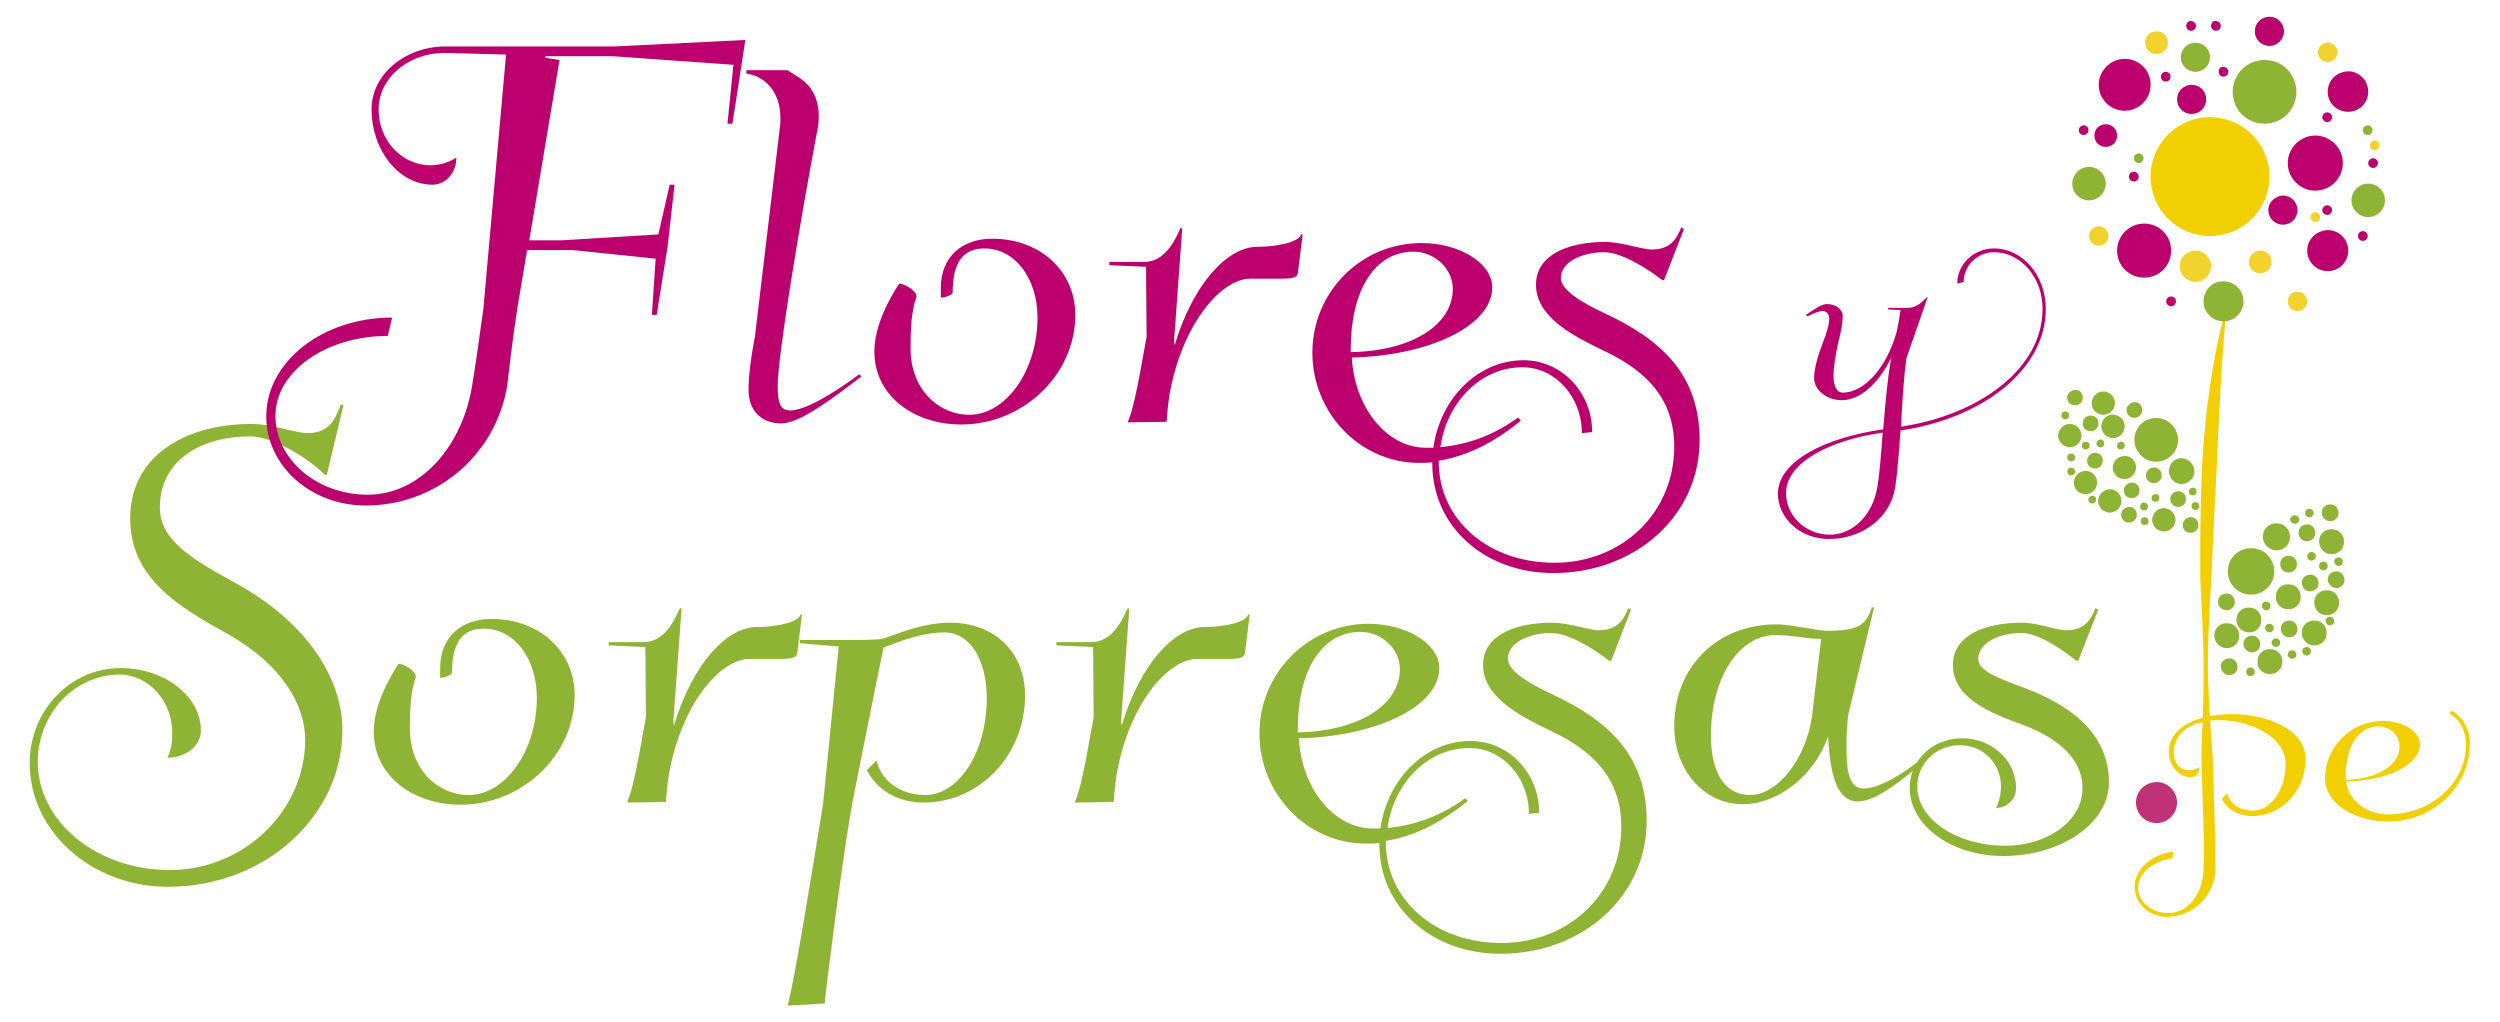 <?xml version="1.0" encoding="utf-8"?>
<!-- Generator: Adobe Illustrator 22.0.1, SVG Export Plug-In . SVG Version: 6.00 Build 0)  -->
<svg version="1.1" id="Capa_1" xmlns="http://www.w3.org/2000/svg" xmlns:xlink="http://www.w3.org/1999/xlink" x="0px" y="0px"
	 viewBox="0 0 462.9 189.2" style="enable-background:new 0 0 462.9 189.2;" xml:space="preserve">
<style type="text/css">
	.st0{fill:#8FB435;}
	.st1{fill:#BB006D;}
	.st2{fill:#BF3376;}
	.st3{fill:#F1CF00;}
	.st4{fill:#F2D22C;}
</style>
<g>
	<path class="st0" d="M63.4,135.1c0,16.1-14.4,29.1-32.3,29.1c-14.1,0-25.6-10.2-25.6-22.9c0-9.7,7.5-17.6,16.8-17.6
		c8.2,0,14.9,5.2,14.9,11.6c0,2.8-2.8,5-6.2,5c0.7-1.5,0.9-2.9,0.9-4.6c0-5.9-4.4-10.8-9.8-10.8C13.7,125,7,132.2,7,141.1
		c0,11,10.9,20,24.4,20c13.9,0,25.1-11.1,25.1-24.1c0-6.5-4.3-14-14.5-19.7c-8.6-4.8-17.9-10.1-17.9-21.3c0-11.3,9.8-17.5,22.5-17.5
		c2.2,0,4.8,0.6,6.8,1.1c1.4,0.3,2.7,0.6,3.5,0.6c3.9,0,5.1-2.3,6.2-5.3l0.5,0.1l-3.1,13L60,87.8c-2.6-2.7-9.3-7-13.7-7
		c-9.2,0-16.7,4.5-16.7,13.2c0,6.3,6.7,9.9,13.9,13.9C57.6,115.6,63.4,126.3,63.4,135.1z"/>
	<path class="st0" d="M75.9,135c0,7.3,5,12.2,10.9,12.2c6.7,0,12.6-8.1,12.6-18c0-7.3-4.2-12.8-9.8-12.8c-4,0-5.9,2.6-5.9,8.1
		c0,0.5-1.3,1-2.2,1v-1.8c0-5.8,4-9.1,9.5-9.1c8.9,0,15.4,6,15.4,14.1c0,11.2-9.8,20.3-21.1,20.3c-8.9,0-16.1-5.4-16.1-13.5
		c0-4.4,2.3-9.1,4.6-12.6c0.9,0,3.2,1.3,3.2,2.4C76,128.2,75.9,131.4,75.9,135z"/>
	<path class="st0" d="M116.1,148.6c0.9-2.2,1.5-4.5,3.5-15.8l-0.1-13l-6.8-0.3v-0.6h6.4c3.5,0,5.4-3.1,6.8-6.3l0.3,0.1l-1.5,20.6
		c0,0.1,0,0.2,0,0.2c0,0.3,0,0.5,0.1,0.8c3.5-11.6,9.9-18.2,15.3-18.2c3.7,0,7.8-0.9,8.1-2.3h0.3l-0.9,7.2c-0.1,0.8-1.2,1-2.8,1h-6
		c-5.4,0-12.7,8.3-15,21.7c-0.3,2.2-0.5,4.5-0.5,4.8L116.1,148.6z"/>
	<path class="st0" d="M155.3,119.7l-7.2-0.6v-0.6h8.7c5.3,0,6.4-0.1,7.2-0.4c4.1-1.5,7.7-2.8,11.9-2.8c8.2,0,13.9,5.4,13.9,13.5
		c0,10.9-8.3,19.8-18.8,19.8c-4.8,0-8.6-2.3-10.5-6l1.8-1.8c0.8,3.6,4.2,6.4,9,6.4c6.3,0,11.4-8,11.4-17.9c0-7.3-3.2-12.2-7.8-12.2
		c-3.9,0-7.4,1.3-11.3,2.8c-1.3,6.2-2.7,13.4-4,19.8l-1.8,9.1c-1.7,9.2-4.9,34.4-5.1,37l-6.9,0.4c0.9-2.2,4.8-26.1,6.6-37.4
		L155.3,119.7z"/>
	<path class="st0" d="M199,148.6c0.9-2.2,1.5-4.5,3.5-15.8l-0.1-13l-6.8-0.3v-0.6h6.4c3.5,0,5.4-3.1,6.8-6.3l0.3,0.1l-1.5,20.6
		c0,0.1,0,0.2,0,0.2c0,0.3,0,0.5,0.1,0.8c3.5-11.6,9.9-18.2,15.3-18.2c3.7,0,7.8-0.9,8.1-2.3h0.3l-0.9,7.2c-0.1,0.8-1.2,1-2.8,1h-6
		c-5.4,0-12.7,8.3-15,21.7c-0.3,2.2-0.5,4.5-0.5,4.8L199,148.6z"/>
	<path class="st0" d="M271.8,148.3c-4.7,3.8-9.6,6.5-15.2,7.4c0,0.1,0,0.1,0,0.2c0,10.8,9.2,18.7,21.4,18.7
		c12.6,0,22.2-9.3,22.2-21.5c0-8.8-5.1-13.9-12.5-17.5c-5.8-2.8-13.1-6.3-13.1-12.5c0-5.4,5.8-7.8,12.8-7.8c1.5,0,3.6,0.4,5.2,0.8
		c1.4,0.3,2.6,0.6,3.4,0.6c3.5,0,4.6-1.9,5.5-4.1l0.5,0.3l-3.7,9.5l-0.4-0.1c-2.3-1.8-7.3-5.1-10.7-5.1c-3.9,0-8,1.7-8,4.8
		c0,2.2,4,4.6,8.1,6.5c10.3,4.8,17.6,11.2,17.6,23.5c0,13.9-11.8,24.6-27.1,24.6c-12.7,0-22.4-8.6-22.4-20.3c0-0.1,0-0.2,0-0.2
		c-0.8,0.1-1.6,0.1-2.5,0.1c-10.9,0-19.7-9.2-19.7-20.4c0-11.2,9-20.3,20.2-20.3c7,0,13.1,3.7,13.1,8.2c0,7.4-12.3,12.7-26,13
		c0.5,9.3,6.5,16.7,13.7,16.7c0.5,0,0.9,0,1.4,0c1.3-9.2,8.3-16.2,16.7-16.2c7,0,12.7,5.9,12.7,13.3l-1.9,0.2
		c0-6.7-4.9-12.2-11-12.2c-7.7,0-14,6.4-15.2,14.8c5.3-0.5,10-2.3,14.4-5.5L271.8,148.3z M259.2,123.9c0-3.8-3.4-6.9-7.3-6.9
		c-7.2,0-11.6,7.2-11.6,18c0,0.2,0,0.4,0,0.6C251.6,135.4,259.2,130.5,259.2,123.9z"/>
	<path class="st0" d="M341.9,138.8c0,5,0.9,7.2,3.2,7.2c2.8,0,7.4-2.7,11.6-6.2l0.5,0.4c-4.9,4.2-9.8,8.2-13.2,8.2
		c-3.2,0-5.1-3.3-5.5-12.1c-2.4,7.1-9.1,12.6-15.8,12.6c-7.3,0-12.7-6.4-12.7-14.4c0-11.3,8.2-18.9,18.9-18.9c1.5,0,3.8,0.4,5.7,0.7
		c1.6,0.3,3.1,0.5,3.9,0.5c6.2,0,7.1-1.5,8.1-4.4l0.4,0.1l-4.8,19.9C341.9,135.1,341.9,137.2,341.9,138.8z M337.2,118.3
		c-0.9,0-2.2-0.1-3.6-0.3c-1.5-0.2-3.4-0.4-5-0.4c-6.3,0-11.8,7.5-11.8,18.6c0,6.2,2.1,11,7.3,11c5.1,0,10.3-6.8,11.4-14.5
		L337.2,118.3z"/>
	<path class="st0" d="M355,145.6c0,6.1,7.3,11,16.3,11c7.9,0,14.3-4.7,14.3-10.6c0-6.6-6.5-10.1-11.1-11.8
		c-6-2.2-12.9-4.9-12.9-11.1c0-5.4,5.8-7.8,12.8-7.8c1.5,0,3.4,0.4,4.9,0.8c1.3,0.3,2.4,0.6,3.2,0.6c3.5,0,4.6-1.9,5.5-4.1l0.5,0.3
		l-3.7,9.5l-0.4-0.1c-2.3-1.8-6.8-5.1-10.1-5.1c-3.9,0-8,1.7-8,4.8c0,2.2,3.6,3.5,7.8,5.1c6.3,2.3,16.4,7,16.4,17.8
		c0,7.5-8.8,13.6-19.6,13.6c-9.5,0-17.3-5.6-17.3-12.6c0-5.1,4.2-9.2,9.7-9.2c5.5,0,10,4.1,10,9.2c0,2.1-1.7,3.7-3.7,3.7
		c0.6-1.3,0.9-2.6,0.9-4c0-4.2-3.3-7.6-7.4-7.6C358.7,137.8,355,141.3,355,145.6z"/>
	<g>
		<path class="st1" d="M352,79c14.6-2.2,26.2-10.8,26.2-21.8c0-5.8-4-10.5-9-10.5c-3.1,0-5.6,2.5-5.6,5.5l-1.2,0.3
			c0-3.6,3.1-6.5,6.8-6.5c5.3,0,9.6,5,9.6,11.2c0,11.3-11.8,20.3-26.9,22.5c-0.3,4.1-0.6,8.1-1,10.6c-0.9,5.6-6.1,9.5-12.3,9.5
			c-5.2,0-9.4-3.8-9.4-8.4c0-6,8.8-10.4,19.5-11.9c0.4-5.1,0.9-10.4,1.5-13.3c-2.3,4.7-5.7,7.9-9.2,7.9c-2.8,0-5.1-1.9-5.1-4.1
			c0-1.9,0.8-4.4,1.6-6.5c0.7-1.8,1.2-3.4,1.2-4.5c0-0.8-0.5-1.4-1.2-1.4c-0.7,0-1.7,0.4-2.9,1l-0.2-0.3c1.6-1.1,2.9-2,3.9-2
			c1.6,0,2.9,1,2.9,2.2c0,1.1-0.3,2.9-0.8,4.8c-0.5,2.2-0.9,4.5-0.9,6.3c0,1.7,0.5,3.1,1.7,3.1c4.1,0,8.2-4.8,10-11.3
			c0.3-1.4,0.5-2.5,0.7-4l-2.3-0.1v-0.3h3.7c1.4,0,2.5-0.9,3.5-2l0.1,0.1L353,66.3C352.6,69,352.2,74.1,352,79z M338.8,99
			c4.4,0,8-3.8,8.8-8.8c0.4-2.2,0.7-6.1,1-10.1c-9.9,1.4-17.9,5.6-17.9,11.2C330.7,95.5,334.3,99,338.8,99z"/>
	</g>
	<path class="st2" d="M395.5,148.6c0,2.1,1.7,3.8,3.8,3.8c2.1,0,3.8-1.7,3.8-3.8c0-2.1-1.7-3.8-3.8-3.8
		C397.1,144.9,395.5,146.5,395.5,148.6z"/>
	<g>
		<path class="st0" d="M401.7,86.5c-0.4,1.2,0.3,2.6,1.5,3c1.2,0.4,2.6-0.3,3-1.5c0.4-1.2-0.3-2.6-1.5-3
			C403.4,84.5,402.1,85.2,401.7,86.5z"/>
		<path class="st0" d="M395.4,80.2c-0.7,2.1,0.5,4.4,2.6,5.1c2.1,0.7,4.4-0.5,5.1-2.6c0.7-2.1-0.5-4.4-2.6-5.1
			C398.3,76.9,396,78.1,395.4,80.2z"/>
		<path class="st0" d="M393.8,75.5c-0.2,0.8,0.2,1.6,1,1.8c0.8,0.2,1.6-0.2,1.8-1c0.2-0.8-0.2-1.6-1-1.8
			C394.9,74.3,394.1,74.8,393.8,75.5z"/>
		<path class="st0" d="M382.8,73.2c-0.2,0.8,0.2,1.6,1,1.8c0.8,0.2,1.6-0.2,1.8-1c0.2-0.8-0.2-1.6-1-1.8
			C383.9,72.1,383.1,72.5,382.8,73.2z"/>
		<path class="st0" d="M397.4,87.6c-0.2,0.8,0.2,1.6,1,1.8c0.8,0.2,1.6-0.2,1.8-1c0.2-0.8-0.2-1.6-1-1.8
			C398.5,86.4,397.7,86.8,397.4,87.6z"/>
		<path class="st0" d="M401.9,92c-0.2,0.8,0.2,1.6,1,1.8c0.8,0.2,1.6-0.2,1.8-1c0.2-0.8-0.2-1.6-1-1.8
			C402.9,90.8,402.1,91.3,401.9,92z"/>
		<path class="st0" d="M392.8,94.9c-0.2,0.8,0.2,1.6,1,1.8c0.8,0.2,1.6-0.2,1.8-1c0.2-0.8-0.2-1.6-1-1.8
			C393.9,93.7,393,94.2,392.8,94.9z"/>
		<path class="st0" d="M393.3,90.4c-0.2,0.8,0.2,1.6,1,1.8c0.8,0.2,1.6-0.2,1.8-1c0.2-0.8-0.2-1.6-1-1.8
			C394.4,89.2,393.6,89.6,393.3,90.4z"/>
		<path class="st0" d="M404.2,96.8c-0.2,0.8,0.2,1.6,1,1.8c0.8,0.2,1.6-0.2,1.8-1c0.2-0.8-0.2-1.6-1-1.8
			C405.3,95.6,404.5,96,404.2,96.8z"/>
		<path class="st0" d="M386.5,84.9c-0.2,0.8,0.2,1.6,1,1.8c0.8,0.2,1.6-0.2,1.8-1c0.2-0.8-0.2-1.6-1-1.8
			C387.6,83.7,386.8,84.1,386.5,84.9z"/>
		<path class="st0" d="M385.7,78c-0.2,0.8,0.2,1.6,1,1.8c0.8,0.2,1.6-0.2,1.8-1c0.2-0.8-0.2-1.6-1-1.8
			C386.7,76.8,385.9,77.2,385.7,78z"/>
		<path class="st0" d="M405.3,90.8c-0.1,0.4,0.1,0.8,0.5,0.9c0.4,0.1,0.8-0.1,0.9-0.5c0.1-0.4-0.1-0.8-0.5-0.9
			C405.9,90.2,405.5,90.4,405.3,90.8z"/>
		<path class="st0" d="M405.8,93.5c-0.1,0.4,0.1,0.8,0.5,0.9c0.4,0.1,0.8-0.1,0.9-0.5c0.1-0.4-0.1-0.8-0.5-0.9
			C406.3,92.9,405.9,93.1,405.8,93.5z"/>
		<path class="st0" d="M396.4,96.3c-0.1,0.4,0.1,0.8,0.5,0.9c0.4,0.1,0.8-0.1,0.9-0.5c0.1-0.4-0.1-0.8-0.5-0.9
			C396.9,95.7,396.5,95.9,396.4,96.3z"/>
		<path class="st0" d="M396.3,93.6c-0.1,0.4,0.1,0.8,0.5,0.9c0.4,0.1,0.8-0.1,0.9-0.5c0.1-0.4-0.1-0.8-0.5-0.9
			C396.8,92.9,396.4,93.2,396.3,93.6z"/>
		<path class="st0" d="M398.4,92c-0.1,0.4,0.1,0.8,0.5,0.9c0.4,0.1,0.8-0.1,0.9-0.5c0.1-0.4-0.1-0.8-0.5-0.9
			C399,91.4,398.5,91.6,398.4,92z"/>
		<path class="st0" d="M392,82.3c-0.1,0.4,0.1,0.8,0.5,0.9c0.4,0.1,0.8-0.1,0.9-0.5c0.1-0.4-0.1-0.8-0.5-0.9
			C392.6,81.7,392.2,81.9,392,82.3z"/>
		<path class="st0" d="M382.8,84.5c-0.1,0.4,0.1,0.8,0.5,0.9c0.4,0.1,0.8-0.1,0.9-0.5c0.1-0.4-0.1-0.8-0.5-0.9
			C383.3,83.9,382.9,84.1,382.8,84.5z"/>
		<path class="st0" d="M385.5,82.3c-0.1,0.4,0.1,0.8,0.5,0.9c0.4,0.1,0.8-0.1,0.9-0.5c0.1-0.4-0.1-0.8-0.5-0.9
			C386,81.7,385.6,81.9,385.5,82.3z"/>
		<path class="st0" d="M388.2,81.9c-0.1,0.4,0.1,0.8,0.5,0.9c0.4,0.1,0.8-0.1,0.9-0.5c0.1-0.4-0.1-0.8-0.5-0.9
			C388.8,81.3,388.3,81.5,388.2,81.9z"/>
		<path class="st0" d="M382.8,87.1c-0.1,0.4,0.1,0.8,0.5,0.9c0.4,0.1,0.8-0.1,0.9-0.5c0.1-0.4-0.1-0.8-0.5-0.9
			C383.3,86.5,382.9,86.7,382.8,87.1z"/>
		<path class="st0" d="M381.7,76.7c-0.1,0.4,0.1,0.8,0.5,0.9c0.4,0.1,0.8-0.1,0.9-0.5c0.1-0.4-0.1-0.8-0.5-0.9
			C382.3,76.1,381.8,76.3,381.7,76.7z"/>
		<path class="st0" d="M386.7,92.3c-0.1,0.4,0.1,0.8,0.5,0.9c0.4,0.1,0.8-0.1,0.9-0.5c0.1-0.4-0.1-0.8-0.5-0.9
			C387.3,91.7,386.9,91.9,386.7,92.3z"/>
		<path class="st0" d="M384.1,88.7c-0.4,1.1,0.3,2.4,1.4,2.7c1.1,0.4,2.4-0.3,2.7-1.4c0.4-1.1-0.3-2.4-1.4-2.7
			C385.7,86.9,384.5,87.6,384.1,88.7z"/>
		<path class="st0" d="M391.3,85.9c-0.4,1.1,0.3,2.4,1.4,2.7c1.1,0.4,2.4-0.3,2.7-1.4c0.4-1.1-0.3-2.4-1.4-2.7
			C392.9,84.2,391.7,84.8,391.3,85.9z"/>
		<path class="st0" d="M381.2,80c-0.4,1.1,0.3,2.4,1.4,2.7c1.1,0.4,2.4-0.3,2.7-1.4c0.4-1.1-0.3-2.4-1.4-2.7
			C382.8,78.2,381.6,78.9,381.2,80z"/>
		<path class="st0" d="M387.4,74c-0.4,1.1,0.3,2.4,1.4,2.7c1.1,0.4,2.4-0.3,2.7-1.4c0.4-1.1-0.3-2.4-1.4-2.7
			C389,72.2,387.8,72.8,387.4,74z"/>
		<path class="st0" d="M389.2,78.3c-0.4,1.1,0.3,2.4,1.4,2.7c1.1,0.4,2.4-0.3,2.7-1.4c0.4-1.1-0.3-2.4-1.4-2.7
			C390.7,76.5,389.5,77.1,389.2,78.3z"/>
		<path class="st0" d="M388.6,92.1c-0.4,1.1,0.3,2.4,1.4,2.7c1.1,0.4,2.4-0.3,2.7-1.4c0.4-1.1-0.3-2.4-1.4-2.7
			C390.2,90.3,389,91,388.6,92.1z"/>
		<path class="st0" d="M398.6,95.6c-0.4,1.1,0.3,2.4,1.4,2.7c1.1,0.4,2.4-0.3,2.7-1.4c0.4-1.1-0.3-2.4-1.4-2.7
			C400.2,93.8,399,94.4,398.6,95.6z"/>
	</g>
	<g>
		<path class="st0" d="M421.4,101.9c1.4,0.1,2.6-1,2.6-2.4c0.1-1.4-1-2.6-2.4-2.6c-1.4-0.1-2.6,1-2.6,2.4
			C418.9,100.6,420,101.8,421.4,101.9z"/>
		<path class="st0" d="M416.6,110.1c2.4,0.1,4.4-1.7,4.5-4.1c0.1-2.4-1.7-4.4-4.1-4.5c-2.4-0.1-4.4,1.7-4.5,4.1
			C412.4,108,414.2,110,416.6,110.1z"/>
		<path class="st0" d="M412.2,113c0.9,0,1.6-0.6,1.6-1.5c0-0.9-0.6-1.6-1.5-1.6c-0.9,0-1.6,0.6-1.6,1.5
			C410.6,112.2,411.3,112.9,412.2,113z"/>
		<path class="st0" d="M412.7,125c0.9,0,1.6-0.6,1.6-1.5c0-0.9-0.6-1.6-1.5-1.6c-0.9,0-1.6,0.6-1.6,1.5
			C411.2,124.2,411.9,125,412.7,125z"/>
		<path class="st0" d="M423.7,106c0.9,0,1.6-0.6,1.6-1.5c0-0.9-0.6-1.6-1.5-1.6c-0.9,0-1.6,0.6-1.6,1.5
			C422.2,105.3,422.8,106,423.7,106z"/>
		<path class="st0" d="M427.1,100.2c0.9,0,1.6-0.6,1.6-1.5c0-0.9-0.6-1.6-1.5-1.6c-0.9,0-1.6,0.6-1.6,1.5
			C425.6,99.5,426.2,100.2,427.1,100.2z"/>
		<path class="st0" d="M432.5,108.9c0.9,0,1.6-0.6,1.6-1.5c0-0.9-0.6-1.6-1.5-1.6c-0.9,0-1.6,0.6-1.6,1.5
			C431,108.1,431.7,108.8,432.5,108.9z"/>
		<path class="st0" d="M427.7,109.5c0.9,0,1.6-0.6,1.6-1.5c0-0.9-0.6-1.6-1.5-1.6c-0.9,0-1.6,0.6-1.6,1.5
			C426.2,108.7,426.8,109.5,427.7,109.5z"/>
		<path class="st0" d="M431.4,96.5c0.9,0,1.6-0.6,1.6-1.5c0-0.9-0.6-1.6-1.5-1.6c-0.9,0-1.6,0.6-1.6,1.5
			C429.9,95.7,430.5,96.5,431.4,96.5z"/>
		<path class="st0" d="M423.8,118c0.9,0,1.6-0.6,1.6-1.5c0-0.9-0.6-1.6-1.5-1.6c-0.9,0-1.6,0.6-1.6,1.5
			C422.3,117.3,423,118,423.8,118z"/>
		<path class="st0" d="M416.9,120.8c0.9,0,1.6-0.6,1.6-1.5c0-0.9-0.6-1.6-1.5-1.6c-0.9,0-1.6,0.6-1.6,1.5
			C415.4,120,416,120.7,416.9,120.8z"/>
		<path class="st0" d="M424.9,97c0.4,0,0.8-0.3,0.8-0.8c0-0.4-0.3-0.8-0.8-0.8c-0.4,0-0.8,0.3-0.9,0.8C424.1,96.6,424.5,97,424.9,97
			z"/>
		<path class="st0" d="M427.6,95.8c0.4,0,0.8-0.3,0.8-0.8c0-0.4-0.3-0.8-0.8-0.8c-0.4,0-0.8,0.3-0.8,0.8
			C426.8,95.4,427.2,95.8,427.6,95.8z"/>
		<path class="st0" d="M433,104.8c0.4,0,0.8-0.3,0.8-0.8c0-0.4-0.3-0.8-0.8-0.8c-0.4,0-0.8,0.3-0.8,0.8
			C432.2,104.4,432.6,104.8,433,104.8z"/>
		<path class="st0" d="M430.2,105.6c0.4,0,0.8-0.3,0.8-0.8c0-0.4-0.3-0.8-0.8-0.8c-0.4,0-0.8,0.3-0.8,0.8
			C429.4,105.2,429.7,105.6,430.2,105.6z"/>
		<path class="st0" d="M428,103.8c0.4,0,0.8-0.3,0.8-0.8c0-0.4-0.3-0.8-0.8-0.8c-0.4,0-0.8,0.3-0.8,0.8
			C427.2,103.4,427.5,103.8,428,103.8z"/>
		<path class="st0" d="M419.6,113c0.4,0,0.8-0.3,0.8-0.8c0-0.4-0.3-0.8-0.8-0.8c-0.4,0-0.8,0.3-0.8,0.8
			C418.8,112.6,419.2,113,419.6,113z"/>
		<path class="st0" d="M424.4,122c0.4,0,0.8-0.3,0.8-0.8c0-0.4-0.3-0.8-0.8-0.8c-0.4,0-0.8,0.3-0.8,0.8
			C423.6,121.6,424,122,424.4,122z"/>
		<path class="st0" d="M421.4,119.8c0.4,0,0.8-0.3,0.8-0.8c0-0.4-0.3-0.8-0.8-0.8c-0.4,0-0.8,0.3-0.8,0.8
			C420.6,119.4,421,119.8,421.4,119.8z"/>
		<path class="st0" d="M420.2,117.1c0.4,0,0.8-0.3,0.8-0.8c0-0.4-0.3-0.8-0.8-0.8c-0.4,0-0.8,0.3-0.8,0.8
			C419.4,116.7,419.8,117.1,420.2,117.1z"/>
		<path class="st0" d="M427.1,121.4c0.4,0,0.8-0.3,0.8-0.8c0-0.4-0.3-0.8-0.8-0.8c-0.4,0-0.8,0.3-0.8,0.8
			C426.3,121,426.6,121.3,427.1,121.4z"/>
		<path class="st0" d="M416.7,125.2c0.4,0,0.8-0.3,0.8-0.8c0-0.4-0.3-0.8-0.8-0.8c-0.4,0-0.8,0.3-0.8,0.8
			C415.9,124.8,416.2,125.2,416.7,125.2z"/>
		<path class="st0" d="M431.4,115.8c0.4,0,0.8-0.3,0.8-0.8c0-0.4-0.3-0.8-0.8-0.8c-0.4,0-0.8,0.3-0.8,0.8
			C430.6,115.4,431,115.8,431.4,115.8z"/>
		<path class="st0" d="M428.4,119.5c1.3,0.1,2.4-0.9,2.4-2.2c0.1-1.3-0.9-2.4-2.2-2.4c-1.3-0.1-2.4,0.9-2.4,2.2
			C426.2,118.4,427.1,119.4,428.4,119.5z"/>
		<path class="st0" d="M423.6,112.8c1.3,0.1,2.4-0.9,2.4-2.2c0.1-1.3-0.9-2.4-2.2-2.4c-1.3-0.1-2.4,0.9-2.4,2.2
			C421.3,111.7,422.3,112.8,423.6,112.8z"/>
		<path class="st0" d="M420.2,124.8c1.3,0.1,2.4-0.9,2.4-2.2c0.1-1.3-0.9-2.4-2.2-2.4c-1.3-0.1-2.4,0.9-2.4,2.2
			C417.9,123.7,418.9,124.8,420.2,124.8z"/>
		<path class="st0" d="M412.2,120c1.3,0.1,2.4-0.9,2.4-2.2c0.1-1.3-0.9-2.4-2.2-2.4c-1.3-0.1-2.4,0.9-2.4,2.2
			C410,118.9,411,120,412.2,120z"/>
		<path class="st0" d="M416.3,117.1c1.3,0.1,2.4-0.9,2.4-2.2c0.1-1.3-0.9-2.4-2.2-2.4c-1.3-0.1-2.4,0.9-2.4,2.2
			C414,115.9,415,117,416.3,117.1z"/>
		<path class="st0" d="M430.7,113.9c1.3,0.1,2.4-0.9,2.4-2.2c0.1-1.3-0.9-2.4-2.2-2.4c-1.3-0.1-2.4,0.9-2.4,2.2
			C428.5,112.8,429.4,113.9,430.7,113.9z"/>
		<path class="st0" d="M431.6,102.6c1.3,0.1,2.4-0.9,2.4-2.2c0.1-1.3-0.9-2.4-2.2-2.4c-1.3-0.1-2.4,0.9-2.4,2.2
			C429.4,101.5,430.3,102.6,431.6,102.6z"/>
	</g>
	<path class="st3" d="M408.9,126.9c-0.2-4.6,0-9.2,0.2-13.8l0.4-6.9l0.3-6.9l0.7-13.8c0.4-9.2,0.8-18.4,1.7-27.6l-0.2,0
		c-1.3,4.5-2.1,9-2.8,13.6c-0.7,4.6-1.1,9.2-1.4,13.8c-0.3,4.6-0.3,9.3-0.4,13.9c0,2.3,0,4.6,0,6.9c0,2.3,0.2,4.6,0.3,6.9
		c0.2,4.6,0.4,9.2,0.3,13.9c0,4.4-0.3,8.9-0.4,13.3l0.5,16.2c0,2.2-0.1,3.7-0.1,4.7c-0.1,4-2.4,7.4-5.7,7.9
		c-3.2,0.4-6.1-1.5-6.4-4.2c-0.3-2.8,2.5-5.4,6.4-5.9l0.1-1.2c-4.4,0.5-7.6,3.8-7.1,7.2c0.4,3.1,3.5,5.3,6.9,4.8
		c4.4-0.5,7.8-4.1,8-8.6c0-1.2,0-2.8,0-5l-0.5-15.9C409.4,135.8,409,131.4,408.9,126.9z"/>
	<path class="st3" d="M398.2,32.7c0,6.1,4.9,11,11,11c6.1,0,11-4.9,11-11c0-6.1-4.9-11-11-11C403.1,21.7,398.2,26.7,398.2,32.7z"/>
	<path class="st4" d="M403.6,49.3c0,1.6,1.3,2.9,2.9,2.9c1.6,0,2.9-1.3,2.9-2.9c0-1.6-1.3-2.9-2.9-2.9
		C404.9,46.4,403.6,47.7,403.6,49.3z"/>
	<path class="st4" d="M397.2,7.9c0,1.2,0.9,2.1,2.1,2.1c1.2,0,2.1-0.9,2.1-2.1c0-1.2-0.9-2.1-2.1-2.1C398.1,5.8,397.2,6.7,397.2,7.9
		z"/>
	<path class="st4" d="M386.8,43.7c0,1,0.8,1.8,1.8,1.8c1,0,1.8-0.8,1.8-1.8c0-1-0.8-1.8-1.8-1.8C387.6,41.9,386.8,42.7,386.8,43.7z"
		/>
	<path class="st4" d="M423.6,55.8c0,1,0.8,1.8,1.8,1.8c1,0,1.8-0.8,1.8-1.8c0-1-0.8-1.8-1.8-1.8C424.4,54,423.6,54.8,423.6,55.8z"/>
	<path class="st4" d="M438.8,26.9c0,0.5,0.4,0.9,0.9,0.9c0.5,0,0.9-0.4,0.9-0.9c0-0.5-0.4-0.9-0.9-0.9
		C439.3,26,438.8,26.4,438.8,26.9z"/>
	<path class="st4" d="M427.8,40.2c0,0.5,0.4,0.9,0.9,0.9c0.5,0,0.9-0.4,0.9-0.9c0-0.5-0.4-0.9-0.9-0.9
		C428.2,39.3,427.8,39.7,427.8,40.2z"/>
	<path class="st4" d="M429.2,9.7c0,1,0.8,1.8,1.8,1.8c1,0,1.8-0.8,1.8-1.8c0-1-0.8-1.8-1.8-1.8C430,7.9,429.2,8.7,429.2,9.7z"/>
	<g>
		<path class="st0" d="M413.4,17c0,3.3,2.6,5.9,5.9,5.9c3.3,0,5.9-2.6,5.9-5.9c0-3.3-2.6-5.9-5.9-5.9
			C416.1,11.1,413.4,13.7,413.4,17z"/>
		<path class="st0" d="M408,55.8c0,2.1,1.7,3.7,3.7,3.7c2.1,0,3.7-1.7,3.7-3.7c0-2.1-1.7-3.7-3.7-3.7C409.7,52,408,53.7,408,55.8z"
			/>
		<path class="st0" d="M435.4,37.1c0,1.7,1.4,3.1,3.1,3.1c1.7,0,3.1-1.4,3.1-3.1c0-1.7-1.4-3.1-3.1-3.1
			C436.8,34,435.4,35.4,435.4,37.1z"/>
		<path class="st0" d="M383.7,34c0,1.7,1.4,3.1,3.1,3.1c1.7,0,3.1-1.4,3.1-3.1c0-1.7-1.4-3.1-3.1-3.1
			C385.1,30.9,383.7,32.3,383.7,34z"/>
		<path class="st0" d="M437.5,24.1c0,0.5,0.4,0.9,0.9,0.9c0.5,0,0.9-0.4,0.9-0.9c0-0.5-0.4-0.9-0.9-0.9
			C438,23.2,437.5,23.6,437.5,24.1z"/>
		<path class="st0" d="M395.1,29.3c0,0.5,0.4,0.9,0.9,0.9c0.5,0,0.9-0.4,0.9-0.9c0-0.5-0.4-0.9-0.9-0.9
			C395.6,28.4,395.1,28.8,395.1,29.3z"/>
		<path class="st0" d="M403.8,10.6c0,1.5,1.2,2.7,2.7,2.7c1.5,0,2.7-1.2,2.7-2.7c0-1.5-1.2-2.7-2.7-2.7
			C405,7.9,403.8,9.1,403.8,10.6z"/>
	</g>
	<g>
		<path class="st1" d="M423.6,30.2c0,2.8,2.3,5.1,5.1,5.1c2.8,0,5.1-2.3,5.1-5.1c0-2.8-2.3-5.1-5.1-5.1
			C425.9,25.1,423.6,27.4,423.6,30.2z"/>
		<path class="st1" d="M388.6,15.7c0,2.6,2.1,4.8,4.8,4.8c2.6,0,4.8-2.1,4.8-4.8s-2.1-4.8-4.8-4.8C390.8,10.9,388.6,13.1,388.6,15.7
			z"/>
		<path class="st1" d="M427.2,46.4c0,2.1,1.7,3.8,3.8,3.8c2.1,0,3.8-1.7,3.8-3.8c0-2.1-1.7-3.8-3.8-3.8
			C428.9,42.7,427.2,44.3,427.2,46.4z"/>
		<path class="st1" d="M431,17c0,2.1,1.7,3.7,3.8,3.7c2.1,0,3.7-1.7,3.7-3.7c0-2.1-1.7-3.8-3.7-3.8C432.6,13.3,431,14.9,431,17z"/>
		<path class="st1" d="M392,46.4c0,2.8,2.2,5,5,5c2.8,0,5-2.2,5-5c0-2.8-2.2-5-5-5C394.2,41.4,392,43.7,392,46.4z"/>
		<path class="st1" d="M403.1,18.4c0,1.5,1.2,2.7,2.7,2.7c1.5,0,2.7-1.2,2.7-2.7c0-1.5-1.2-2.7-2.7-2.7
			C404.3,15.7,403.1,16.9,403.1,18.4z"/>
		<path class="st1" d="M387.8,25.1c0,1.2,0.9,2.1,2.1,2.1c1.2,0,2.1-0.9,2.1-2.1c0-1.2-0.9-2.1-2.1-2.1
			C388.7,23,387.8,23.9,387.8,25.1z"/>
		<path class="st1" d="M438.5,30.2c0,0.5,0.4,0.9,0.9,0.9c0.5,0,0.9-0.4,0.9-0.9c0-0.5-0.4-0.9-0.9-0.9
			C438.9,29.3,438.5,29.7,438.5,30.2z"/>
		<path class="st1" d="M430,21.7c0,0.5,0.4,0.9,0.9,0.9c0.5,0,0.9-0.4,0.9-0.9c0-0.5-0.4-0.9-0.9-0.9C430.5,20.8,430,21.2,430,21.7z
			"/>
		<path class="st1" d="M409.4,4.8c0,0.5,0.4,0.9,0.9,0.9c0.5,0,0.9-0.4,0.9-0.9c0-0.5-0.4-0.9-0.9-0.9
			C409.8,3.8,409.4,4.2,409.4,4.8z"/>
		<path class="st1" d="M410.8,13.3c0,0.5,0.4,0.9,0.9,0.9c0.5,0,0.9-0.4,0.9-0.9c0-0.5-0.4-0.9-0.9-0.9
			C411.2,12.3,410.8,12.7,410.8,13.3z"/>
		<path class="st1" d="M404.8,4.8c0,0.5,0.4,0.9,0.9,0.9c0.5,0,0.9-0.4,0.9-0.9c0-0.5-0.4-0.9-0.9-0.9
			C405.3,3.8,404.8,4.2,404.8,4.8z"/>
		<path class="st1" d="M400.1,14.2c0,0.5,0.4,0.9,0.9,0.9c0.5,0,0.9-0.4,0.9-0.9c0-0.5-0.4-0.9-0.9-0.9
			C400.5,13.3,400.1,13.7,400.1,14.2z"/>
		<path class="st1" d="M394.2,32.7c0,0.5,0.4,0.9,0.9,0.9c0.5,0,0.9-0.4,0.9-0.9c0-0.5-0.4-0.9-0.9-0.9
			C394.6,31.8,394.2,32.2,394.2,32.7z"/>
		<path class="st1" d="M401.1,55.8c0,0.5,0.4,0.9,0.9,0.9c0.5,0,0.9-0.4,0.9-0.9c0-0.5-0.4-0.9-0.9-0.9
			C401.5,54.9,401.1,55.3,401.1,55.8z"/>
		<path class="st1" d="M430,38.9c0,0.5,0.4,0.9,0.9,0.9c0.5,0,0.9-0.4,0.9-0.9c0-0.5-0.4-0.9-0.9-0.9C430.5,38,430,38.4,430,38.9z"
			/>
		<path class="st1" d="M436.6,43.7c0,0.5,0.4,0.9,0.9,0.9s0.9-0.4,0.9-0.9c0-0.5-0.4-0.9-0.9-0.9S436.6,43.2,436.6,43.7z"/>
		<path class="st1" d="M384.9,24.1c0,0.5,0.4,0.9,0.9,0.9c0.5,0,0.9-0.4,0.9-0.9s-0.4-0.9-0.9-0.9C385.4,23.2,384.9,23.6,384.9,24.1
			z"/>
		<path class="st1" d="M417.5,5.8c0,1.5,1.2,2.7,2.7,2.7c1.5,0,2.7-1.2,2.7-2.7c0-1.5-1.2-2.7-2.7-2.7
			C418.7,3.1,417.5,4.3,417.5,5.8z"/>
		<path class="st1" d="M420,38.9c0,1.5,1.2,2.7,2.7,2.7c1.5,0,2.7-1.2,2.7-2.7c0-1.5-1.2-2.7-2.7-2.7C421.2,36.3,420,37.5,420,38.9z
			"/>
	</g>
	<path class="st4" d="M416.4,48.5c0,1.2,0.9,2.1,2.1,2.1c1.2,0,2.1-0.9,2.1-2.1c0-1.2-0.9-2.1-2.1-2.1
		C417.3,46.4,416.4,47.4,416.4,48.5z"/>
	<g>
		<path class="st3" d="M401.6,139.5c0.1,2.6,2.2,4.6,4.3,4.4c0.8-0.1,1.4-0.9,1.3-1.9c-0.5,0.4-1,0.6-1.6,0.6
			c-1.8,0.2-3.1-1.2-3.1-3.2c0-9.6,20.5-6.9,20.7,1.9c0.1,4.8-2.7,8.8-6,8.8c-2.5,0-4.4-1.3-4.8-3.2l-1,1c1,2,3.1,3.2,5.6,3.2
			c5.5,0,9.9-4.7,9.9-10.5C427,130.1,401.1,129.2,401.6,139.5z"/>
		<path class="st3" d="M454,131.6l-0.5,0.5c2.1,1.2,3.1,3.3,3.1,5.8c0,7.1-6.5,12.9-14.4,12.9c-4.1,0-7.4-2.7-7.8-6.1
			c7.2-0.1,13.7-2.9,13.7-6.9c0-2.4-3.2-4.3-6.9-4.3c-5.9,0-10.7,4.8-10.7,10.7c0,4.4,5.2,7.9,11.7,7.9c8.3,0,15.1-6.4,15.1-14.3
			C457.4,135.2,456.2,132.9,454,131.6z M434.3,144c0-5.7,2.3-9.5,6.1-9.5c2.1,0,3.9,1.6,3.9,3.7c0,3.5-4,6-10,6.2
			C434.4,144.2,434.3,144.1,434.3,144z"/>
	</g>
	<g>
		<path class="st1" d="M93.9,71.5c-2.2,12.9-13.2,22.1-26.2,22.1c-10.2,0-18.4-7.4-18.4-16.5c0-10.1,10.4-18.3,23.3-18.3l-0.8,3.4
			C60.3,62.2,51,68.8,51,77c0,8,7.6,14.6,17.1,14.6c9.8,0,17.7-9.1,19.4-20.7c0.5-3,1.1-7.2,2-13.7l4.2-47.1L82.3,9.8
			c-6.8,0-12.2,4.7-12.2,10.5c0,5.7,4.3,10.3,9.6,10.3c1.8,0,3.3-0.5,4.8-1.4c0,2.8-2,5-4.4,5c-6.2,0-11.3-6.3-11.3-14
			c0-6.4,6.2-11.6,13.7-11.6h31.2l24.3-1.2c-0.8,5.1-1.6,10.7-2.4,15.5h-0.9l1.1-10.9l-22.4-1.6H101l0,0.3l2.6,0.4l-5.6,33.4h5.9
			l18-1.1l2.1-9.2h0.9l-1.3,11.5l-2,12.6h-0.9l0.7-10.4L106,46.3h-8.4L95.8,57C94.8,63.5,94.3,68.2,93.9,71.5z"/>
		<path class="st1" d="M147.7,14.2c2.6,1.6,3.9,4,3.9,7.4c0,0.9-0.1,1.8-0.3,2.7c-3.3,17.5-7.3,41.7-7.3,47.1c0,3.1,0.4,4.6,2.3,4.6
			c2.8,0,8.1-3.2,12.8-6.7l0.4,0.4c-5.5,4.2-11.4,8.7-14.9,8.7c-3.1,0-6-1.9-6-6.2c0-2.6,0.4-5.8,1.2-10l4.6-38.6
			c0.1-0.6,0.1-1.1,0.1-1.7c0-5.1-3-7.8-6.3-8.3v-0.6h7.6L147.7,14.2z"/>
		<path class="st1" d="M168.6,64.6c0,7.3,5,12.2,10.9,12.2c6.7,0,12.6-8.1,12.6-18c0-7.3-4.2-12.8-9.8-12.8c-4,0-5.9,2.6-5.9,8.1
			c0,0.5-1.3,1-2.2,1v-1.8c0-5.8,4-9.1,9.5-9.1c8.9,0,15.4,6,15.4,14.1c0,11.2-9.8,20.3-21.1,20.3c-8.9,0-16.1-5.4-16.1-13.5
			c0-4.4,2.3-9.1,4.6-12.6c0.9,0,3.2,1.3,3.2,2.4C168.7,57.8,168.6,61,168.6,64.6z"/>
		<path class="st1" d="M208.8,78.2c0.9-2.2,1.5-4.5,3.5-15.8l-0.1-13l-6.8-0.3v-0.6h6.4c3.5,0,5.4-3.1,6.8-6.3l0.3,0.1l-1.5,20.6
			c0,0.1,0,0.2,0,0.2c0,0.3,0,0.5,0.1,0.8c3.5-11.6,9.9-18.2,15.3-18.2c3.7,0,7.8-0.9,8.1-2.3h0.3l-0.9,7.2c-0.1,0.8-1.2,1-2.8,1h-6
			c-5.4,0-12.7,8.4-15,21.7c-0.3,2.2-0.5,4.5-0.5,4.8L208.8,78.2z"/>
		<path class="st1" d="M281.6,77.9c-4.7,3.8-9.6,6.5-15.2,7.4c0,0.1,0,0.1,0,0.2c0,10.8,9.2,18.7,21.4,18.7
			c12.6,0,22.2-9.3,22.2-21.5c0-8.8-5.1-13.9-12.5-17.5c-5.8-2.8-13.1-6.3-13.1-12.5c0-5.4,5.8-7.9,12.8-7.9c1.5,0,3.6,0.4,5.2,0.8
			c1.4,0.3,2.6,0.6,3.4,0.6c3.5,0,4.6-1.9,5.5-4.1l0.5,0.3l-3.7,9.5l-0.4-0.1c-2.3-1.8-7.3-5.1-10.7-5.1c-3.9,0-8,1.7-8,4.8
			c0,2.2,4,4.6,8.1,6.5c10.3,4.8,17.6,11.2,17.6,23.5c0,13.9-11.8,24.6-27.1,24.6c-12.7,0-22.4-8.6-22.4-20.3c0-0.1,0-0.2,0-0.2
			c-0.8,0.1-1.6,0.1-2.5,0.1c-10.8,0-19.7-9.2-19.7-20.4c0-11.2,9-20.3,20.2-20.3c7,0,13.1,3.7,13.1,8.2c0,7.4-12.3,12.7-26,13
			c0.5,9.3,6.5,16.7,13.7,16.7c0.5,0,0.9,0,1.4,0c1.3-9.2,8.3-16.2,16.7-16.2c7,0,12.7,5.9,12.7,13.3l-1.9,0.2
			c0-6.7-4.9-12.2-11-12.2c-7.7,0-14,6.4-15.2,14.8c5.3-0.5,10-2.3,14.4-5.5L281.6,77.9z M269,53.5c0-3.8-3.4-6.9-7.3-6.9
			c-7.2,0-11.6,7.2-11.6,18c0,0.2,0,0.4,0,0.6C261.5,65,269,60.1,269,53.5z"/>
	</g>
</g>
</svg>
